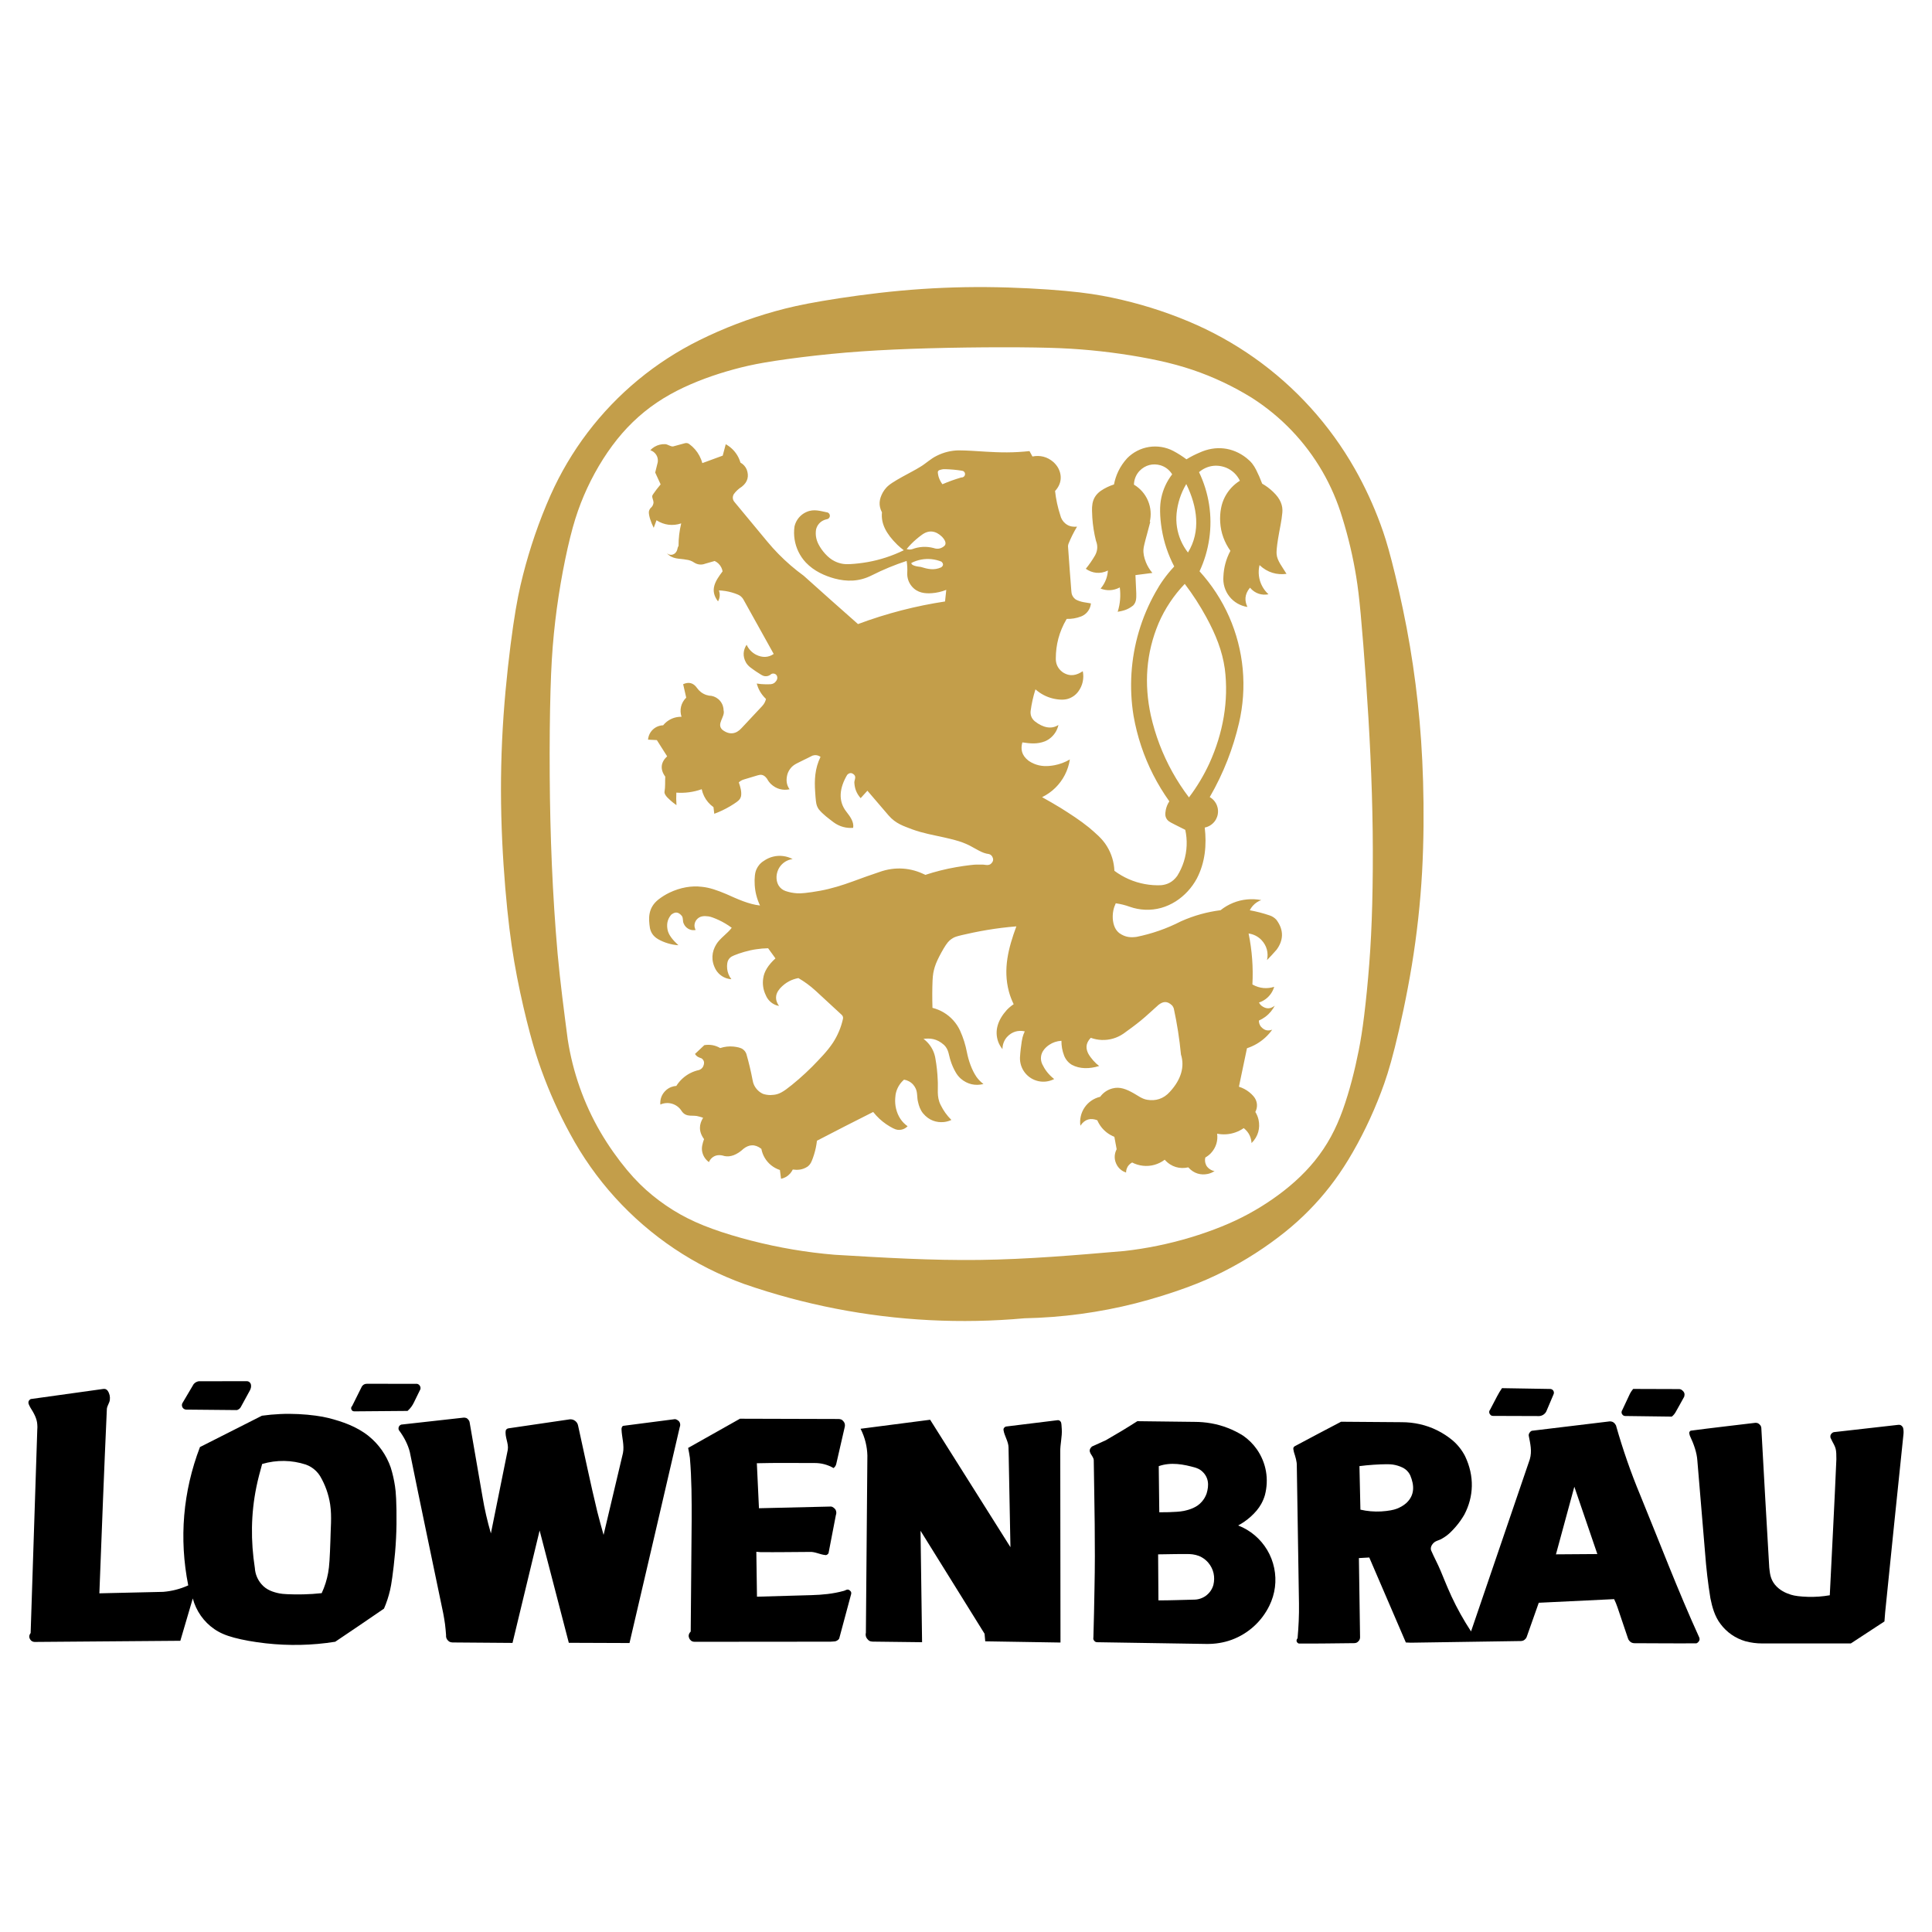 <?xml version="1.0" encoding="utf-8"?>
<!-- Generator: Adobe Illustrator 13.0.0, SVG Export Plug-In . SVG Version: 6.00 Build 14948)  -->
<!DOCTYPE svg PUBLIC "-//W3C//DTD SVG 1.0//EN" "http://www.w3.org/TR/2001/REC-SVG-20010904/DTD/svg10.dtd">
<svg version="1.0" id="Layer_1" xmlns="http://www.w3.org/2000/svg" xmlns:xlink="http://www.w3.org/1999/xlink" x="0px" y="0px"
	 width="192.756px" height="192.756px" viewBox="0 0 192.756 192.756" enable-background="new 0 0 192.756 192.756"
	 xml:space="preserve">
<g>
	<polygon fill-rule="evenodd" clip-rule="evenodd" fill="#FFFFFF" points="0,0 192.756,0 192.756,192.756 0,192.756 0,0 	"/>
	<path fill-rule="evenodd" clip-rule="evenodd" d="M39.409,148.277c-0.093-0.623-0.232-1.247-0.426-1.865
		c-0.213-0.613-0.512-1.197-0.886-1.729s-0.823-1.01-1.33-1.417c-1.178-0.945-2.636-1.444-3.984-1.788
		c-0.397-0.096-0.799-0.173-1.302-0.24c-1.028-0.14-2.344-0.217-3.534-0.158c-0.607,0.027-1.211,0.083-1.813,0.166l0,0l-6.184,3.128
		l0,0c-1.694,4.429-2.098,9.127-1.169,13.8c-0.819,0.372-1.66,0.579-2.503,0.646l0,0l-6.364,0.146l0,0
		c0.236-6.141,0.469-12.277,0.749-18.423c0.041-0.318,0.28-0.603,0.297-0.905c0.033-0.277-0.021-0.591-0.216-0.881
		c-0.114-0.158-0.266-0.202-0.415-0.185l0,0l-7.201,1.003l0,0c-0.059-0.003-0.146,0.035-0.252,0.185
		c-0.113,0.229,0.034,0.434,0.153,0.671c0.368,0.578,0.655,1.109,0.69,1.679c0.017,0.179,0.017,0.358,0,0.537l0,0l-0.662,20.281l0,0
		c-0.16,0.211-0.219,0.458,0.038,0.744c0.105,0.099,0.244,0.146,0.374,0.145l0,0l14.523-0.115l1.242-4.223l0,0
		c0.164,0.614,0.436,1.2,0.801,1.72c0.365,0.521,0.824,0.976,1.346,1.335s1.109,0.624,1.975,0.856
		c0.866,0.234,2.011,0.437,3.163,0.565c2.285,0.255,4.619,0.211,6.925-0.157c1.625-1.089,3.248-2.191,4.867-3.306
		c0.262-0.604,0.463-1.224,0.606-1.845c0.073-0.315,0.131-0.635,0.218-1.262c0.087-0.628,0.202-1.564,0.283-2.504
		c0.081-0.939,0.127-1.882,0.14-2.824c0.013-0.943-0.007-1.887-0.036-2.517C39.493,148.91,39.456,148.593,39.409,148.277
		L39.409,148.277L39.409,148.277L39.409,148.277z M32.963,153.747c-0.024,0.71-0.054,1.419-0.088,1.95s-0.075,0.884-0.138,1.232
		c-0.124,0.683-0.337,1.363-0.642,2.02c-0.602,0.065-1.206,0.106-1.811,0.12c-0.604,0.015-1.21,0.002-1.611-0.016
		c-0.401-0.019-0.598-0.042-0.792-0.078c-0.614-0.125-1.306-0.339-1.799-0.928c-0.193-0.222-0.349-0.475-0.46-0.746
		c-0.111-0.271-0.177-0.562-0.195-0.854c-0.42-2.702-0.396-5.395,0.146-8.059c0.156-0.783,0.368-1.555,0.581-2.326
		c1.473-0.433,2.956-0.394,4.348,0.055c0.365,0.129,0.726,0.341,1.043,0.658c0.146,0.146,0.276,0.311,0.386,0.486
		c0.257,0.436,0.473,0.896,0.642,1.372c0.169,0.477,0.293,0.971,0.368,1.471C33.123,151.323,32.978,152.539,32.963,153.747
		L32.963,153.747L32.963,153.747L32.963,153.747z"/>
	<path fill-rule="evenodd" clip-rule="evenodd" d="M67.317,141.591l-5.097,0.66l0,0c-0.135-0.004-0.226,0.2-0.211,0.355
		c0.028,0.784,0.3,1.593,0.142,2.375l0,0l-1.932,8.157l0,0c-0.215-0.769-0.431-1.536-0.625-2.31
		c-0.697-2.873-1.276-5.718-1.913-8.575c-0.029-0.176-0.121-0.357-0.292-0.489c-0.18-0.136-0.376-0.172-0.548-0.155l0,0
		l-6.121,0.898l0,0c-0.125,0.011-0.236,0.13-0.257,0.197c-0.122,0.653,0.308,1.3,0.198,1.947l0,0l-1.684,8.337l0,0
		c-0.353-1.215-0.636-2.438-0.839-3.668l0,0l-1.273-7.357l0,0c-0.006-0.072-0.026-0.144-0.058-0.208
		c-0.215-0.336-0.362-0.302-0.528-0.32l0,0l-6.245,0.697l0,0c-0.288,0.105-0.316,0.4-0.235,0.555
		c0.52,0.687,0.911,1.458,1.092,2.196c1.089,5.377,2.219,10.714,3.329,16.07c0.066,0.362,0.133,0.723,0.18,1.087
		c0.047,0.363,0.076,0.729,0.105,1.097c-0.017,0.144,0.016,0.296,0.095,0.422c0.217,0.294,0.376,0.292,0.554,0.309l0,0l5.981,0.046
		l2.704-11.215l2.912,11.204l6.055,0.023l0,0c1.688-7.185,3.342-14.362,5.014-21.544c0.061-0.144,0.058-0.3,0.007-0.429
		C67.776,141.772,67.494,141.578,67.317,141.591L67.317,141.591L67.317,141.591L67.317,141.591z"/>
	<path fill-rule="evenodd" clip-rule="evenodd" d="M18.438,140.61c0.048,0.018,0.099,0.026,0.151,0.027l0,0l5.036,0.047l0,0
		c0.14-0.02,0.334-0.164,0.394-0.293l0,0l0.919-1.679l0,0c0.105-0.214,0.163-0.435,0.062-0.678c-0.102-0.184-0.24-0.229-0.379-0.233
		c-1.601,0.003-3.197,0.007-4.803,0.008c-0.163,0.03-0.335,0.1-0.497,0.283l0,0l-1.111,1.881l0,0
		C18.094,140.148,18.136,140.496,18.438,140.61L18.438,140.61L18.438,140.61L18.438,140.61z"/>
	<path fill-rule="evenodd" clip-rule="evenodd" d="M162.154,141.275l4.643,0.06l0,0c0.181-0.146,0.296-0.299,0.384-0.455
		c0.284-0.511,0.593-1.048,0.853-1.532c0.043-0.204,0.104-0.429-0.278-0.696c-0.06-0.032-0.125-0.054-0.192-0.063l0,0l-4.62-0.015
		l0,0c-0.162,0.188-0.28,0.379-0.37,0.574l0,0l-0.718,1.532l0,0c-0.026,0.037-0.047,0.079-0.059,0.123
		c-0.025,0.114-0.031,0.232,0.108,0.375C161.976,141.243,162.066,141.275,162.154,141.275L162.154,141.275L162.154,141.275
		L162.154,141.275z"/>
	<path fill-rule="evenodd" clip-rule="evenodd" d="M35.24,140.794c0.034,0.012,0.069,0.017,0.105,0.017l0,0l5.317-0.043l0,0
		c0.306-0.273,0.483-0.54,0.618-0.812l0,0l0.595-1.217l0,0c0.19-0.264,0.021-0.626-0.271-0.675l0,0l-4.94-0.003l0,0
		c-0.203-0.016-0.408,0.046-0.562,0.271l0,0l-0.965,1.938l0,0C34.911,140.486,35.104,140.769,35.24,140.794L35.24,140.794
		L35.24,140.794L35.24,140.794z"/>
	<path fill-rule="evenodd" clip-rule="evenodd" d="M148.965,141.265l4.479,0.015l0,0c0.164,0.015,0.335-0.021,0.482-0.103
		c0.2-0.115,0.279-0.233,0.346-0.354l0,0l0.713-1.679l0,0c0.045-0.079,0.057-0.165,0.046-0.241
		c-0.043-0.246-0.235-0.315-0.332-0.326l0,0l-4.845-0.081l0,0c-0.179,0.263-0.342,0.527-0.482,0.8l0,0l-0.695,1.329l0,0
		c-0.125,0.153-0.114,0.292-0.064,0.414C148.757,141.278,148.854,141.249,148.965,141.265L148.965,141.265L148.965,141.265
		L148.965,141.265z"/>
	<path fill-rule="evenodd" clip-rule="evenodd" d="M84.183,158.722c-1.078,0.298-2.14,0.393-3.218,0.425l0,0l-5.441,0.155
		l-0.064-4.479l0,0c0.139,0.014,0.279,0.027,0.418,0.034c1.634,0.015,3.266-0.014,4.899-0.021c0.521-0.037,1.035,0.263,1.565,0.312
		c0.142,0.038,0.333-0.131,0.332-0.243l0,0l0.723-3.749l0,0c0.057-0.146,0.054-0.305,0.005-0.439
		c-0.051-0.195-0.323-0.4-0.495-0.409l0,0l-7.185,0.17l-0.211-4.49l0,0c1.931-0.051,3.86-0.017,5.79-0.021
		c0.634,0.001,1.267,0.157,1.864,0.503c0.188-0.152,0.234-0.283,0.271-0.423l0,0l0.847-3.692l0,0
		c0.035-0.15,0.014-0.311-0.057-0.443c-0.223-0.338-0.38-0.317-0.557-0.338l0,0l-9.841-0.028l-5.172,2.913l0,0
		c0.066,0.331,0.131,0.662,0.175,0.995c0.18,2.105,0.182,4.19,0.176,6.286l0,0l-0.094,11.04l0,0
		c-0.271,0.277-0.228,0.522-0.116,0.738c0.2,0.278,0.345,0.271,0.506,0.285l0,0l13.561-0.012l0,0c0.12-0.001,0.24-0.009,0.359-0.025
		c0.218,0.008,0.517-0.199,0.525-0.364l0,0l1.171-4.358l0,0c0.023-0.086,0.011-0.179-0.029-0.254
		C84.597,158.424,84.417,158.668,84.183,158.722L84.183,158.722L84.183,158.722L84.183,158.722z"/>
	<path fill-rule="evenodd" clip-rule="evenodd" d="M163.647,149.172c-0.94-2.258-1.73-4.539-2.387-6.841
		c-0.016-0.17-0.229-0.441-0.435-0.489c-0.073-0.023-0.149-0.034-0.226-0.03l0,0l-7.753,0.935l0,0
		c-0.146,0.024-0.363,0.293-0.323,0.494c0.155,0.8,0.339,1.547,0.107,2.349l0,0l-5.865,17.179l0,0
		c-0.748-1.144-1.396-2.307-1.944-3.484c-0.28-0.603-0.536-1.218-0.712-1.646c-0.177-0.43-0.273-0.673-0.377-0.915
		c-0.289-0.698-0.666-1.379-0.956-2.056c-0.058-0.178-0.014-0.408,0.141-0.604c0.278-0.38,0.651-0.344,1.011-0.59
		c0.313-0.185,0.52-0.341,0.785-0.594c0.325-0.311,0.696-0.734,0.97-1.124c0.149-0.209,0.288-0.424,0.416-0.646
		c0.94-1.794,1.024-3.833,0.07-5.831c-0.153-0.298-0.335-0.58-0.542-0.843s-0.439-0.505-0.693-0.723
		c-0.47-0.392-0.985-0.729-1.532-1.001c-1.115-0.559-2.341-0.819-3.543-0.819l0,0l-6.06-0.046l0,0
		c-1.549,0.799-3.089,1.633-4.633,2.45c-0.233,0.157-0.091,0.388-0.069,0.584c0.146,0.471,0.302,0.92,0.286,1.385l0,0l0.216,13.708
		l0,0c0.02,1.16-0.038,2.319-0.141,3.478c-0.139,0.141-0.165,0.396,0.115,0.523c1.852,0.019,3.709-0.025,5.563-0.038
		c0.15-0.02,0.284-0.027,0.465-0.271c0.068-0.107,0.099-0.233,0.092-0.354l0,0l-0.115-7.861l1.035-0.059l3.649,8.479l0.49,0.021l0,0
		c3.664-0.055,7.329-0.109,10.994-0.165c0.16-0.015,0.305-0.029,0.494-0.263c0.037-0.052,0.066-0.11,0.087-0.171l0,0l1.196-3.385
		l7.517-0.362l0,0c0.128,0.263,0.24,0.525,0.329,0.793l0,0l1.049,3.104l0,0c0.029,0.161,0.226,0.399,0.41,0.455
		c0.065,0.025,0.136,0.041,0.206,0.045c2.066,0.004,4.127,0.029,6.199,0.012c0.15-0.015,0.354-0.256,0.332-0.426
		c0-0.049-0.008-0.097-0.024-0.143C167.384,158.648,165.593,153.913,163.647,149.172L163.647,149.172L163.647,149.172
		L163.647,149.172z M140.297,149.97c-0.138,0.121-0.289,0.228-0.447,0.32c-0.354,0.199-0.627,0.312-1.11,0.398
		c-0.261,0.047-0.604,0.091-0.949,0.109c-0.69,0.037-1.387-0.023-2.062-0.178l0,0l-0.097-4.344l0,0
		c0.905-0.12,1.997-0.184,2.67-0.188c0.321-0.003,0.493,0.009,0.663,0.034c0.326,0.047,0.68,0.157,0.956,0.294
		c0.222,0.112,0.39,0.223,0.592,0.475c0.075,0.098,0.141,0.204,0.192,0.316C141.101,148.165,141.178,149.162,140.297,149.97
		L140.297,149.97L140.297,149.97L140.297,149.97z M155.238,155.077l1.834-6.745l2.296,6.716L155.238,155.077L155.238,155.077
		L155.238,155.077z"/>
	<path fill-rule="evenodd" clip-rule="evenodd" d="M189.911,142.687c-0.015-0.114-0.023-0.235-0.091-0.335
		c-0.168-0.215-0.289-0.2-0.421-0.197l0,0l-6.437,0.73l0,0c-0.058,0.015-0.112,0.041-0.16,0.076c-0.216,0.19-0.195,0.33-0.174,0.477
		c0.09,0.217,0.241,0.477,0.362,0.715c0.14,0.289,0.197,0.477,0.215,0.863c0.007,0.152,0.011,0.366,0.01,0.579
		c-0.191,4.521-0.438,9.043-0.657,13.565c-0.358,0.062-0.72,0.106-1.082,0.133c-0.709,0.055-1.515,0.025-2.101-0.048
		c-0.285-0.036-0.492-0.079-0.693-0.141c-0.55-0.176-1.11-0.428-1.589-0.991c-0.487-0.601-0.509-1.183-0.575-1.723
		c-0.282-4.616-0.524-9.228-0.786-13.842c0.004-0.122-0.031-0.249-0.106-0.354c-0.188-0.23-0.33-0.235-0.485-0.241
		c-2.153,0.262-4.312,0.502-6.46,0.786c-0.234,0.138-0.118,0.345-0.081,0.506c0.38,0.802,0.697,1.667,0.746,2.482l0,0l0.77,9.199
		l0,0c0.112,1.513,0.285,3.022,0.531,4.528c0.175,0.876,0.432,1.81,1.001,2.558c0.306,0.415,0.68,0.779,1.103,1.073
		s0.895,0.518,1.39,0.662c0.555,0.148,1.11,0.219,1.661,0.219l0,0h8.857l3.352-2.195l0,0c0.023-0.303,0.047-0.606,0.072-0.909
		c0.59-5.935,1.221-11.869,1.83-17.805C189.925,142.935,189.924,142.81,189.911,142.687L189.911,142.687L189.911,142.687
		L189.911,142.687z"/>
	<path fill-rule="evenodd" clip-rule="evenodd" d="M105.934,142.596c-0.016-0.325-0.036-0.651-0.094-0.735
		c-0.138-0.189-0.233-0.169-0.338-0.167l0,0l-5.098,0.627l0,0c-0.041,0.005-0.081,0.017-0.118,0.037
		c-0.182,0.127-0.163,0.215-0.166,0.312c0.075,0.568,0.501,1.158,0.501,1.744c0.063,3.318,0.129,6.633,0.192,9.949l0,0
		l-8.012-12.715l-6.942,0.9l0,0c0.455,0.896,0.655,1.791,0.68,2.667l0,0l-0.149,17.681l0,0c-0.044,0.169-0.022,0.352,0.056,0.501
		c0.252,0.39,0.428,0.361,0.627,0.387l0,0l4.923,0.059l-0.154-11.119l6.388,10.275l0.068,0.755l7.507,0.121l-0.022-19.048l0,0
		C105.766,144.129,105.983,143.296,105.934,142.596L105.934,142.596L105.934,142.596L105.934,142.596z"/>
	<path fill-rule="evenodd" clip-rule="evenodd" d="M125.185,153.177c-0.491-0.415-1.053-0.748-1.653-0.981
		c0.426-0.229,0.844-0.515,1.241-0.869c0.459-0.414,0.812-0.826,1.066-1.292c0.149-0.27,0.27-0.555,0.357-0.851
		c0.421-1.587,0.141-3.234-0.798-4.584c-0.371-0.529-0.837-0.992-1.368-1.361c-0.48-0.302-0.989-0.558-1.518-0.764
		c-1.098-0.432-2.231-0.611-3.326-0.614l0,0l-5.712-0.069l0,0c-1.038,0.664-2.084,1.295-3.136,1.896l0,0l-1.395,0.633l0,0
		c-0.578,0.533,0.153,0.871,0.181,1.357c0.059,4.261,0.169,8.515,0.074,12.772c-0.023,1.637-0.066,3.274-0.109,4.912
		c-0.022,0.093-0.009,0.191,0.034,0.273c0.138,0.209,0.234,0.195,0.344,0.21l0,0l10.883,0.172l0,0
		c0.864,0.014,1.733-0.119,2.544-0.418c0.812-0.3,1.565-0.757,2.205-1.338c0.641-0.581,1.168-1.286,1.547-2.062
		c0.284-0.578,0.474-1.203,0.555-1.842c0.164-1.267-0.106-2.598-0.773-3.714C126.099,154.091,125.677,153.593,125.185,153.177
		L125.185,153.177L125.185,153.177L125.185,153.177z M119.319,146.444c0.173,0.056,0.338,0.137,0.485,0.243
		c0.834,0.646,0.829,1.511,0.577,2.331c-0.104,0.297-0.268,0.573-0.477,0.81c-0.479,0.558-1.183,0.789-1.799,0.918
		c-0.399,0.08-0.926,0.104-1.496,0.124c-0.316,0.01-0.632,0.014-0.947,0.011l0,0l-0.054-4.603l0,0
		C116.811,145.854,118.087,146.082,119.319,146.444L119.319,146.444L119.319,146.444L119.319,146.444z M121.062,158.122
		c-0.059,0.213-0.153,0.416-0.277,0.598c-0.286,0.413-0.663,0.655-1.041,0.778c-0.209,0.068-0.431,0.102-0.65,0.099
		c-1.173,0.024-2.345,0.076-3.517,0.074l0,0l-0.031-4.592l0,0c1.05-0.01,2.099-0.048,3.15-0.028c0.365,0.019,0.835,0.1,1.218,0.33
		c0.243,0.141,0.463,0.323,0.644,0.538C121.092,156.562,121.246,157.344,121.062,158.122L121.062,158.122L121.062,158.122
		L121.062,158.122z"/>
	<path fill-rule="evenodd" clip-rule="evenodd" fill="#C39E4A" d="M141.981,77.972c-0.082-2.817-0.258-5.338-0.53-7.848
		c-0.271-2.51-0.64-5.009-1.11-7.489c-0.471-2.48-1.044-4.94-1.489-6.659c-0.445-1.718-0.762-2.695-1.116-3.657
		c-0.354-0.963-0.747-1.911-1.178-2.842c-0.431-0.931-0.9-1.843-1.407-2.735c-1.238-2.175-2.714-4.214-4.394-6.068
		c-1.68-1.855-3.563-3.524-5.607-4.969c-2.043-1.444-4.245-2.664-6.553-3.63c-2.495-1.049-5.05-1.829-7.614-2.37
		c-1.303-0.275-2.617-0.493-4.711-0.684c-2.095-0.191-4.967-0.355-7.84-0.378c-2.874-0.022-5.749,0.097-8.61,0.362
		c-2.861,0.264-5.709,0.672-7.791,1.027c-2.082,0.355-3.397,0.658-4.696,1.02c-1.299,0.362-2.582,0.783-3.842,1.264
		c-1.259,0.481-2.496,1.022-3.705,1.621c-2.181,1.079-4.238,2.408-6.114,3.957s-3.573,3.315-5.044,5.253
		c-1.472,1.938-2.717,4.046-3.707,6.269c-1.156,2.606-2.059,5.267-2.74,7.939c-0.347,1.358-0.641,2.73-0.983,5.071
		c-0.341,2.341-0.73,5.651-0.962,8.972s-0.305,6.654-0.223,9.982c0.082,3.329,0.32,6.653,0.594,9.337
		c0.274,2.685,0.583,4.73,0.976,6.76s0.869,4.041,1.284,5.596s0.768,2.652,1.161,3.734c0.393,1.083,0.825,2.15,1.297,3.2
		c0.473,1.051,0.986,2.082,1.538,3.092c1.236,2.3,2.751,4.449,4.505,6.383s3.745,3.652,5.914,5.104
		c2.169,1.452,4.517,2.637,6.973,3.522c2.978,1.033,6.029,1.854,9.123,2.457c6.176,1.204,12.535,1.531,18.825,0.96
		c1.872-0.038,3.743-0.182,5.599-0.431c1.855-0.25,3.698-0.605,5.513-1.067c1.813-0.463,3.601-1.032,5.057-1.566
		c1.457-0.535,2.583-1.035,3.682-1.591c1.098-0.556,2.168-1.167,3.202-1.833c1.035-0.666,2.034-1.387,2.926-2.101
		c0.892-0.715,1.675-1.424,2.414-2.176c0.74-0.751,1.437-1.546,2.084-2.378s1.247-1.701,1.848-2.689s1.203-2.094,1.752-3.226
		c0.55-1.131,1.048-2.288,1.495-3.464c0.448-1.176,0.847-2.371,1.381-4.49c0.533-2.119,1.2-5.161,1.704-8.23
		c0.504-3.07,0.843-6.167,1.019-9.273C142.052,83.903,142.063,80.789,141.981,77.972L141.981,77.972L141.981,77.972L141.981,77.972z
		 M136.907,90.219c-0.058,2.206-0.152,4.072-0.295,5.934c-0.142,1.862-0.331,3.722-0.508,5.162s-0.342,2.464-0.542,3.479
		c-0.398,2.001-0.916,4.055-1.597,5.958c-0.339,0.937-0.721,1.818-1.18,2.657c-0.458,0.84-0.993,1.639-1.594,2.384
		c-0.601,0.744-1.269,1.436-1.979,2.074s-1.464,1.224-2.247,1.768c-0.782,0.543-1.595,1.043-2.433,1.496s-1.701,0.858-2.663,1.247
		c-0.962,0.388-2.023,0.761-3.099,1.084c-2.185,0.657-4.394,1.104-6.592,1.351c-4.813,0.414-9.626,0.828-14.443,0.891
		c-4.817,0.062-9.639-0.227-14.461-0.516c-2.783-0.23-5.565-0.701-8.311-1.406c-1.363-0.349-2.712-0.753-3.898-1.185
		c-1.187-0.431-2.21-0.889-3.185-1.435s-1.901-1.18-2.768-1.887c-0.867-0.708-1.674-1.488-2.557-2.546
		c-0.883-1.058-1.842-2.392-2.665-3.806s-1.51-2.908-2.054-4.452c-0.543-1.545-0.943-3.14-1.194-4.757
		c-0.372-2.844-0.745-5.687-1.008-8.54c-0.517-5.919-0.751-11.85-0.789-17.763c-0.021-3.062,0.01-6.125,0.079-8.492
		c0.068-2.367,0.173-4.038,0.337-5.703c0.165-1.665,0.389-3.324,0.671-4.974c0.282-1.649,0.621-3.29,0.956-4.633
		c0.334-1.344,0.664-2.392,1.061-3.414c0.397-1.021,0.861-2.018,1.387-2.98s1.114-1.892,1.747-2.747s1.311-1.637,2.051-2.354
		c0.741-0.718,1.543-1.371,2.398-1.947c0.854-0.577,1.76-1.077,2.681-1.511c1.884-0.88,3.792-1.505,5.704-1.989
		c0.976-0.244,1.963-0.443,3.46-0.671c1.498-0.228,3.505-0.483,5.519-0.681s4.033-0.336,6.282-0.439
		c2.249-0.103,4.728-0.169,7.208-0.202c2.479-0.033,4.959-0.034,6.868-0.004s3.244,0.088,4.577,0.192
		c2.626,0.204,5.396,0.6,7.818,1.127c1.192,0.261,2.261,0.552,3.308,0.904c1.047,0.352,2.073,0.767,3.072,1.239
		s1.972,1.002,2.909,1.586c1.431,0.918,2.752,2.005,3.927,3.233c1.175,1.228,2.203,2.596,3.056,4.066
		c0.852,1.47,1.528,3.042,2.012,4.671c0.604,1.947,1.062,3.911,1.379,5.873c0.16,0.993,0.285,1.992,0.445,3.718
		c0.16,1.726,0.355,4.18,0.527,6.635c0.35,4.952,0.605,9.956,0.668,15.004C136.984,85.466,136.965,88.013,136.907,90.219
		L136.907,90.219L136.907,90.219L136.907,90.219z"/>
	<path fill-rule="evenodd" clip-rule="evenodd" fill="#C39E4A" d="M127.381,54.75c0.023-0.253,0.07-0.618,0.128-0.98
		c0.159-0.984,0.365-1.818,0.431-2.639c0.062-0.676-0.177-1.351-0.904-2.042c-0.352-0.345-0.726-0.618-1.108-0.833
		c-0.093-0.245-0.191-0.488-0.297-0.729c-0.105-0.241-0.217-0.478-0.314-0.667c-0.244-0.462-0.457-0.769-0.96-1.167
		c-1.378-1.089-3.076-1.267-4.664-0.542c-0.443,0.185-0.886,0.409-1.319,0.675c-0.43-0.321-0.871-0.598-1.32-0.838
		c-0.737-0.384-1.598-0.524-2.419-0.393c-0.41,0.065-0.81,0.196-1.179,0.387c-0.369,0.19-0.707,0.44-0.999,0.736
		c-0.752,0.828-1.139,1.717-1.315,2.618c-0.438,0.138-0.878,0.339-1.317,0.636c-1.055,0.756-0.873,1.761-0.844,2.68
		c0.052,0.768,0.172,1.541,0.364,2.305c0.18,0.443,0.191,0.943-0.087,1.448c-0.266,0.458-0.57,0.906-0.926,1.342
		c0.638,0.45,1.421,0.557,2.206,0.176c-0.046,0.586-0.219,1.184-0.729,1.802c0.59,0.226,1.249,0.233,1.913-0.116
		c0.104,0.796,0.046,1.615-0.21,2.431c0.508-0.098,0.981-0.178,1.544-0.631c0.352-0.367,0.31-0.805,0.31-1.223l0,0l-0.082-1.807
		l1.688-0.217l0,0c-0.282-0.334-0.492-0.692-0.64-1.056c-0.199-0.5-0.284-0.931-0.244-1.334c0.011-0.125,0.032-0.248,0.094-0.502
		c0.127-0.544,0.399-1.452,0.582-2.203c-0.015-0.012-0.039-0.021-0.055,0.017c0.162-0.667,0.126-1.42-0.173-2.125
		c-0.14-0.333-0.334-0.644-0.572-0.916c-0.237-0.272-0.52-0.506-0.83-0.69c0.005-0.252,0.057-0.504,0.151-0.738
		c0.095-0.233,0.233-0.45,0.406-0.633c0.587-0.603,1.342-0.771,2.083-0.563c0.242,0.072,0.471,0.189,0.671,0.343
		c0.199,0.154,0.37,0.345,0.502,0.561c-0.554,0.716-0.905,1.516-1.077,2.314c-0.091,0.419-0.134,0.849-0.127,1.387
		c0.014,1.07,0.222,2.469,0.647,3.708c0.208,0.614,0.463,1.211,0.764,1.785c-0.796,0.848-1.397,1.712-1.879,2.589
		c-0.693,1.234-1.248,2.546-1.649,3.904c-0.8,2.694-0.99,5.59-0.531,8.406c0.178,1.021,0.432,2.029,0.76,3.013
		c0.327,0.983,0.729,1.942,1.199,2.866c0.471,0.923,1.01,1.812,1.612,2.655c-0.178,0.266-0.292,0.554-0.352,0.843
		c-0.058,0.357-0.114,0.665,0.145,0.996c0.198,0.232,0.487,0.332,0.734,0.47l0,0l1.064,0.536l0,0
		c0.22,1.008,0.189,2.104-0.139,3.151c-0.158,0.507-0.383,0.994-0.665,1.444c-0.473,0.654-1.042,0.875-1.62,0.929
		c-1.052,0.042-2.16-0.142-3.222-0.608c-0.505-0.222-0.984-0.501-1.426-0.831c-0.017-0.434-0.09-0.865-0.217-1.28
		s-0.308-0.813-0.537-1.182c-0.466-0.768-1.152-1.31-1.771-1.848c-0.935-0.757-1.868-1.35-2.82-1.952
		c-0.612-0.378-1.241-0.732-1.87-1.085c0.485-0.236,0.933-0.551,1.319-0.929c0.386-0.378,0.711-0.818,0.957-1.299
		c0.246-0.48,0.414-1.001,0.496-1.535c-0.487,0.286-1.006,0.476-1.526,0.576c-0.722,0.135-1.392,0.133-2.056-0.149
		c-0.196-0.083-0.384-0.186-0.539-0.297c-0.707-0.549-0.803-1.164-0.619-1.832c0.741,0.109,1.475,0.203,2.267-0.112
		c0.224-0.096,0.431-0.229,0.611-0.39c0.397-0.354,0.626-0.798,0.72-1.237c-0.702,0.468-1.556,0.262-2.347-0.357
		c-0.357-0.295-0.465-0.667-0.426-1.036c0.097-0.726,0.255-1.446,0.482-2.159c0.514,0.457,1.099,0.75,1.686,0.9
		c0.312,0.08,0.632,0.122,0.897,0.127c0.475,0.009,0.837-0.093,1.232-0.361c0.171-0.121,0.322-0.268,0.456-0.447
		c0.439-0.593,0.594-1.325,0.451-2.028c-0.614,0.404-1.251,0.586-2.001,0.105c-0.542-0.401-0.707-0.909-0.69-1.416
		c0.007-1.275,0.302-2.589,1.085-3.909c0.473,0.015,0.956-0.059,1.438-0.245c0.178-0.069,0.343-0.171,0.483-0.3
		c0.304-0.278,0.463-0.647,0.495-1.002c-0.507-0.102-0.967-0.1-1.513-0.389c-0.322-0.239-0.427-0.533-0.438-0.829
		c-0.111-1.497-0.237-2.993-0.334-4.49c0.005-0.081,0.021-0.162,0.05-0.243c0.233-0.576,0.514-1.143,0.848-1.7
		c-0.37,0.008-0.752,0.018-1.167-0.324c-0.27-0.225-0.425-0.512-0.493-0.796c-0.266-0.809-0.44-1.625-0.529-2.444
		c0.636-0.681,0.73-1.52,0.304-2.309c-0.113-0.198-0.272-0.397-0.457-0.567c-0.619-0.55-1.366-0.716-2.104-0.564l0,0l-0.294-0.54
		l0,0c-0.748,0.08-1.5,0.125-2.252,0.128c-0.752,0.003-1.504-0.034-2.095-0.069c-1.146-0.073-1.841-0.124-2.736-0.132
		c-0.705,0.015-1.443,0.177-2.148,0.53c-0.636,0.301-1.12,0.795-1.656,1.107c-0.525,0.33-1.16,0.644-1.82,1.012
		c-0.35,0.195-0.696,0.398-0.954,0.566c-0.562,0.366-0.751,0.622-0.964,0.968c-0.382,0.684-0.457,1.314-0.094,2.004
		c-0.11,1.091,0.375,2.097,1.537,3.235c0.203,0.193,0.417,0.375,0.641,0.543c-1.165,0.569-2.378,0.961-3.595,1.178
		c-0.623,0.111-1.253,0.177-1.692,0.201s-0.685,0.005-0.925-0.046c-0.241-0.05-0.474-0.132-0.693-0.242
		c-0.661-0.314-1.298-1.074-1.614-1.705c-0.241-0.478-0.312-0.96-0.234-1.457c0.039-0.167,0.11-0.327,0.208-0.468
		c0.26-0.366,0.603-0.507,0.972-0.584c0.276-0.15,0.256-0.517-0.019-0.643c-0.693-0.131-1.362-0.385-2.099-0.059
		c-0.202,0.085-0.39,0.204-0.555,0.348c-0.362,0.318-0.572,0.718-0.66,1.113c-0.06,0.427-0.056,0.863,0.011,1.29
		c0.067,0.426,0.198,0.842,0.387,1.23c0.188,0.388,0.435,0.748,0.729,1.063c0.82,0.866,1.881,1.327,2.857,1.6
		c1.231,0.325,2.446,0.331,3.722-0.311c1.144-0.578,2.305-1.054,3.482-1.44c0.063,0.385,0.084,0.773,0.064,1.161
		c-0.016,0.25,0.017,0.502,0.095,0.739c0.079,0.237,0.205,0.458,0.368,0.648c0.563,0.654,1.317,0.722,2.023,0.666
		c0.467-0.037,0.942-0.143,1.405-0.329l0,0l-0.122,1.159l0,0c-2.89,0.438-5.791,1.174-8.684,2.255
		c-1.808-1.594-3.612-3.199-5.413-4.818c-0.45-0.327-0.886-0.673-1.308-1.037s-0.828-0.745-1.217-1.143
		c-0.39-0.397-0.762-0.811-1.118-1.24l0,0L73.3,50.109l0,0c-0.206-0.233-0.245-0.497-0.104-0.784c0.181-0.27,0.51-0.585,0.811-0.762
		c0.619-0.485,0.725-1.074,0.497-1.708c-0.062-0.148-0.148-0.285-0.254-0.404c-0.107-0.12-0.234-0.22-0.375-0.298
		c-0.075-0.257-0.183-0.504-0.321-0.733c-0.138-0.229-0.307-0.439-0.5-0.625c-0.193-0.185-0.411-0.345-0.646-0.474l0,0l-0.302,1.137
		l-2.036,0.747l0,0c-0.067-0.253-0.164-0.498-0.286-0.729s-0.271-0.448-0.443-0.646c-0.172-0.197-0.366-0.375-0.577-0.529
		c-0.127-0.093-0.275-0.12-0.423-0.083c-0.395,0.107-0.798,0.215-1.185,0.322c-0.292,0.022-0.539-0.229-0.812-0.226
		c-0.336-0.013-0.7,0.061-1.041,0.263c-0.156,0.092-0.299,0.208-0.422,0.341c0.121,0.039,0.236,0.1,0.336,0.178
		c0.352,0.287,0.455,0.656,0.407,1.019l0,0l-0.255,1.03l0.542,1.181l0,0c-0.138,0.162-0.271,0.328-0.4,0.497
		s-0.253,0.342-0.324,0.447c-0.134,0.197-0.106,0.202-0.118,0.296c0.042,0.261,0.189,0.466,0.107,0.714
		c-0.037,0.136-0.103,0.278-0.269,0.411c-0.101,0.116-0.157,0.255-0.171,0.391c-0.014,0.358,0.204,1.024,0.484,1.578l0,0l0.28-0.754
		l0,0c0.742,0.481,1.608,0.599,2.465,0.311c-0.181,0.745-0.268,1.498-0.266,2.251c-0.164,0.232-0.052,0.463-0.375,0.753
		c-0.231,0.161-0.497,0.206-0.794-0.031c0.577,0.647,1.276,0.511,1.93,0.648c0.271,0.028,0.547,0.112,0.826,0.307
		c0.321,0.195,0.696,0.239,1.067,0.097l0,0l0.95-0.272l0,0c0.136,0.063,0.262,0.149,0.371,0.252
		c0.237,0.225,0.371,0.505,0.418,0.781c-0.733,0.975-1.318,1.87-0.456,2.995c0.189-0.332,0.229-0.713,0.088-1.092
		c0.426,0.015,0.857,0.079,1.282,0.201c0.208,0.06,0.413,0.132,0.553,0.19c0.242,0.101,0.331,0.168,0.475,0.323
		c0.057,0.064,0.106,0.135,0.147,0.21l0,0l3.012,5.415l0,0c-0.531,0.371-1.149,0.386-1.765,0.074
		c-0.206-0.106-0.394-0.248-0.553-0.417c-0.16-0.168-0.29-0.364-0.385-0.576c-0.34,0.51-0.422,1.136-0.064,1.774
		c0.232,0.406,0.638,0.626,0.984,0.88c0.195,0.133,0.394,0.261,0.531,0.34c0.264,0.153,0.366,0.152,0.543,0.144
		c0.145-0.016,0.301-0.069,0.446-0.199c0.162-0.12,0.494-0.082,0.598,0.199c0.059,0.192,0.023,0.407-0.248,0.651
		c-0.266,0.208-0.579,0.143-0.874,0.158c-0.303-0.002-0.607-0.028-0.91-0.077c0.147,0.509,0.38,1.012,0.925,1.54
		c-0.055,0.232-0.153,0.464-0.374,0.703l0,0l-2.071,2.212l0,0c-0.528,0.585-1.186,0.704-1.89,0.174
		c-0.661-0.585,0.286-1.303,0.107-1.951c-0.005-0.301-0.093-0.63-0.343-0.936c-0.239-0.287-0.55-0.449-0.855-0.509
		c-0.341-0.011-0.711-0.112-1.054-0.371c-0.151-0.115-0.284-0.253-0.393-0.408c-0.375-0.545-0.858-0.633-1.391-0.386l0,0
		l0.306,1.339l0,0c-0.537,0.538-0.684,1.232-0.469,1.914c-0.425-0.011-0.888,0.093-1.32,0.379c-0.194,0.129-0.367,0.288-0.513,0.468
		c-0.189,0.005-0.378,0.045-0.554,0.118s-0.337,0.178-0.475,0.309c-0.296,0.282-0.451,0.651-0.477,1.006l0,0l0.878,0.043
		l1.027,1.619l0,0c-0.619,0.569-0.742,1.274-0.188,2.026c-0.031,0.501,0.018,1.012-0.074,1.504c-0.05,0.367,0.512,0.791,0.835,1.074
		c0.116,0.093,0.235,0.183,0.358,0.268c-0.03-0.416-0.035-0.833-0.013-1.249c0.831,0.06,1.683-0.041,2.531-0.342
		c0.05,0.238,0.129,0.47,0.236,0.689c0.107,0.218,0.241,0.423,0.399,0.608c0.158,0.185,0.339,0.35,0.538,0.49l0,0l0.08,0.664l0,0
		c0.535-0.196,1.067-0.446,1.589-0.756c0.252-0.15,0.499-0.311,0.659-0.429c0.332-0.245,0.356-0.367,0.422-0.566
		c0.077-0.455-0.065-0.917-0.222-1.382c0.156-0.148,0.321-0.233,0.488-0.284l0,0l1.384-0.416l0,0
		c0.275-0.074,0.582-0.153,0.942,0.335c0.103,0.198,0.237,0.379,0.397,0.534c0.54,0.506,1.202,0.658,1.853,0.519
		c-0.336-0.461-0.357-0.991-0.212-1.507c0.065-0.208,0.169-0.405,0.305-0.575c0.31-0.412,0.796-0.564,1.211-0.789
		c0.326-0.162,0.675-0.321,0.974-0.483c0.248-0.081,0.523-0.078,0.811,0.119c-0.573,1.176-0.618,2.325-0.534,3.522
		c0.02,0.327,0.046,0.652,0.073,0.879c0.049,0.406,0.115,0.564,0.275,0.819c0.446,0.545,0.985,0.918,1.494,1.313
		c0.604,0.44,1.276,0.604,1.946,0.551c0.095-0.537-0.232-1.053-0.667-1.6c-0.875-1.098-0.679-2.417,0.072-3.686
		c0.194-0.202,0.435-0.271,0.709,0.001c0.227,0.25-0.037,0.562,0.011,0.836c0.037,0.483,0.174,0.973,0.624,1.487l0,0l0.674-0.744
		l2.105,2.457l0,0c0.738,0.86,1.548,1.076,2.359,1.396c1.09,0.397,2.086,0.562,3.188,0.808c0.381,0.085,0.761,0.178,1.071,0.262
		c0.59,0.159,0.999,0.313,1.478,0.55c0.687,0.357,1.259,0.772,1.901,0.843c0.113,0.029,0.23,0.074,0.345,0.238
		c0.116,0.215,0.192,0.465-0.149,0.761c-0.276,0.197-0.605,0.038-0.907,0.056c-0.167-0.006-0.333-0.006-0.5,0
		c-0.167,0.005-0.333,0.016-0.677,0.057c-0.718,0.083-1.933,0.274-2.923,0.531c-0.509,0.128-1.015,0.275-1.514,0.438
		c-1.414-0.719-3.01-0.854-4.595-0.28c-0.435,0.145-0.869,0.294-1.301,0.448c-0.432,0.155-0.862,0.314-1.348,0.49
		c-1,0.367-2.154,0.73-3.255,0.928c-0.564,0.106-1.134,0.184-1.518,0.224c-0.383,0.04-0.581,0.04-0.777,0.028
		c-0.384-0.023-0.773-0.096-1.155-0.228c-0.139-0.048-0.27-0.119-0.385-0.21c-0.115-0.091-0.215-0.202-0.293-0.327
		c-0.251-0.411-0.311-1.019-0.042-1.608c0.087-0.186,0.207-0.357,0.35-0.503c0.31-0.317,0.701-0.49,1.083-0.538
		c-0.585-0.312-1.296-0.41-1.959-0.24c-0.327,0.082-0.638,0.225-0.913,0.418c-0.372,0.231-0.598,0.533-0.736,0.839
		c-0.077,0.172-0.128,0.356-0.159,0.624c-0.062,0.541-0.032,1.33,0.152,2.005c0.088,0.338,0.209,0.669,0.359,0.985
		c-1.109-0.112-2.271-0.651-3.353-1.135c-0.903-0.382-1.676-0.654-2.446-0.729c-1.038-0.129-2.161,0.068-3.243,0.587
		c-0.387,0.188-0.755,0.417-1.095,0.681c-1.048,0.838-0.996,1.872-0.844,2.857c0.085,0.362,0.256,0.773,0.818,1.102
		c0.584,0.338,1.336,0.563,2.022,0.603c-0.566-0.522-0.987-1.027-1.085-1.559c-0.082-0.459-0.069-0.964,0.36-1.483
		c0.304-0.236,0.644-0.385,1.06,0.107c0.171,0.229,0.064,0.515,0.196,0.779c0.047,0.112,0.113,0.216,0.195,0.305
		c0.285,0.302,0.641,0.392,0.993,0.328c-0.148-0.289-0.179-0.628,0.061-0.984c0.345-0.45,0.801-0.421,1.233-0.371
		c0.238,0.035,0.615,0.183,1.018,0.367c0.435,0.203,0.867,0.456,1.289,0.768c-0.398,0.548-1.192,1.06-1.543,1.655
		c-0.45,0.73-0.546,1.61-0.06,2.5c0.105,0.186,0.242,0.354,0.402,0.496c0.339,0.3,0.759,0.456,1.165,0.48
		c-0.245-0.317-0.384-0.687-0.421-1.048c-0.02-0.189-0.011-0.381,0.01-0.526c0.038-0.248,0.108-0.397,0.29-0.578
		c0.075-0.07,0.162-0.128,0.395-0.226c0.51-0.216,1.432-0.503,2.185-0.607c0.399-0.061,0.802-0.096,1.206-0.104l0,0l0.733,1.012l0,0
		c-0.721,0.656-1.138,1.317-1.224,2.006c-0.081,0.538-0.008,1.133,0.271,1.69c0.075,0.179,0.18,0.347,0.31,0.492
		c0.283,0.317,0.646,0.495,1,0.56c-0.357-0.503-0.474-1.087,0.095-1.75c0.567-0.626,1.196-0.911,1.835-1.033
		c0.583,0.338,1.161,0.75,1.74,1.283l0,0l2.584,2.386l0,0c0.12,0.112,0.154,0.255,0.125,0.396c-0.094,0.425-0.226,0.842-0.395,1.243
		c-0.169,0.402-0.374,0.788-0.612,1.152c-0.568,0.855-1.321,1.607-2.055,2.366c-0.432,0.433-0.879,0.849-1.34,1.25
		s-0.936,0.787-1.285,1.038c-0.685,0.491-1.031,0.534-1.548,0.557c-0.25,0-0.5-0.04-0.737-0.117
		c-0.185-0.084-0.356-0.198-0.503-0.339c-0.319-0.303-0.494-0.688-0.547-1.063c-0.164-0.864-0.369-1.724-0.614-2.579
		c-0.06-0.161-0.148-0.325-0.364-0.481c-0.193-0.143-0.551-0.219-0.929-0.26c-0.43-0.041-0.881,0.006-1.317,0.149
		c-0.497-0.289-1.044-0.381-1.587-0.29l0,0l-0.932,0.879l0,0c0.2,0.307,0.408,0.343,0.666,0.443
		c0.308,0.235,0.281,0.529,0.133,0.839c-0.103,0.175-0.25,0.272-0.396,0.32c-0.308,0.066-0.608,0.174-0.888,0.318
		c-0.28,0.145-0.541,0.327-0.773,0.542c-0.232,0.213-0.436,0.458-0.603,0.726c-0.323,0.022-0.672,0.13-0.996,0.401
		c-0.482,0.423-0.638,0.942-0.599,1.458c0.359-0.163,0.79-0.2,1.19-0.075c0.194,0.06,0.377,0.155,0.538,0.28
		s0.297,0.279,0.403,0.453c0.477,0.684,1.134,0.331,1.725,0.536c0.14,0.033,0.277,0.075,0.411,0.127
		c-0.392,0.635-0.478,1.345,0.094,2.127c-0.152,0.435-0.291,0.887-0.164,1.34c0.048,0.191,0.13,0.373,0.241,0.535
		c0.111,0.162,0.251,0.305,0.411,0.42c0.048-0.122,0.118-0.236,0.206-0.333c0.384-0.417,0.888-0.424,1.336-0.273
		c0.6,0.127,1.252-0.117,1.914-0.731c0.512-0.397,1.104-0.509,1.775,0.012c0.059,0.322,0.176,0.634,0.345,0.914
		c0.168,0.281,0.387,0.532,0.644,0.735c0.256,0.204,0.55,0.361,0.861,0.463l0,0l0.114,0.878l0,0c0.168-0.036,0.331-0.097,0.48-0.182
		c0.349-0.201,0.558-0.47,0.689-0.743c0.459,0.06,0.948,0.053,1.472-0.288c0.09-0.067,0.171-0.147,0.239-0.237
		c0.068-0.089,0.124-0.188,0.191-0.35c0.144-0.341,0.307-0.854,0.398-1.298c0.049-0.231,0.086-0.466,0.113-0.701
		c1.867-0.973,3.737-1.929,5.61-2.868c0.4,0.507,0.837,0.898,1.288,1.21c0.243,0.167,0.5,0.316,0.688,0.41
		c0.359,0.182,0.542,0.186,0.807,0.151c0.215-0.038,0.441-0.13,0.653-0.349c-0.283-0.195-0.529-0.445-0.724-0.74
		c-0.396-0.604-0.568-1.361-0.511-2.07c0.015-0.429,0.136-0.885,0.418-1.314c0.128-0.193,0.284-0.37,0.46-0.522
		c0.166,0.026,0.328,0.079,0.477,0.158c0.353,0.188,0.557,0.452,0.681,0.719c0.21,0.429,0.114,0.918,0.247,1.381
		c0.07,0.329,0.212,0.767,0.5,1.112c0.593,0.707,1.335,0.926,2.071,0.859c0.258-0.028,0.512-0.099,0.748-0.209
		c-0.467-0.466-0.799-0.944-1.061-1.477c-0.444-0.843-0.238-1.67-0.302-2.51c-0.028-0.714-0.104-1.431-0.232-2.144
		c-0.041-0.258-0.115-0.51-0.22-0.749c-0.105-0.238-0.242-0.463-0.405-0.667c-0.163-0.203-0.353-0.386-0.562-0.541
		c0.641-0.076,1.314-0.057,2.058,0.613c0.468,0.458,0.458,1.011,0.64,1.551c0.124,0.397,0.295,0.796,0.521,1.185
		c0.133,0.232,0.305,0.444,0.506,0.622c0.661,0.57,1.465,0.734,2.258,0.532c-0.296-0.222-0.523-0.467-0.703-0.72
		c-0.464-0.68-0.788-1.616-0.951-2.459c-0.137-0.716-0.358-1.435-0.682-2.15c-0.173-0.372-0.401-0.718-0.675-1.022
		c-0.274-0.305-0.594-0.569-0.945-0.78c-0.352-0.21-0.735-0.368-1.132-0.468c-0.015-0.473-0.021-0.946-0.02-1.42
		c0.002-0.473,0.012-0.946,0.028-1.288c0.03-0.644,0.092-0.934,0.223-1.374c0.129-0.422,0.368-0.912,0.654-1.436
		c0.152-0.277,0.313-0.549,0.447-0.748c0.289-0.431,0.491-0.568,0.762-0.725c0.145-0.078,0.299-0.138,0.858-0.272
		c0.558-0.134,1.521-0.341,2.491-0.504s1.946-0.283,2.927-0.362c-0.797,2.158-1.341,4.242-0.749,6.491
		c0.119,0.439,0.281,0.867,0.481,1.275c-0.251,0.165-0.483,0.36-0.69,0.578c-0.866,0.968-1.259,2.049-0.847,3.186
		c0.1,0.26,0.242,0.503,0.42,0.718c-0.002-0.219,0.036-0.438,0.112-0.643c0.075-0.204,0.188-0.396,0.332-0.56
		c0.501-0.553,1.146-0.711,1.78-0.569c-0.095,0.193-0.167,0.393-0.22,0.592c-0.027,0.102-0.049,0.205-0.08,0.397
		c-0.065,0.406-0.146,1.062-0.178,1.608c-0.01,0.271,0.027,0.543,0.109,0.802c0.083,0.258,0.211,0.501,0.377,0.716
		c0.371,0.477,0.863,0.744,1.347,0.851c0.493,0.109,1.057,0.061,1.579-0.21c-0.6-0.472-0.944-0.97-1.191-1.485
		c-0.203-0.441-0.198-0.996,0.199-1.48c0.284-0.346,0.685-0.603,1.065-0.729c0.21-0.07,0.43-0.111,0.651-0.123
		c-0.006,0.489,0.076,0.988,0.27,1.485c0.074,0.188,0.178,0.364,0.308,0.519s0.284,0.287,0.457,0.391
		c0.788,0.428,1.773,0.421,2.729,0.12c-0.383-0.279-0.831-0.775-1.083-1.229c-0.235-0.466-0.316-0.993,0.245-1.583
		c0.692,0.254,1.485,0.295,2.233,0.074c0.363-0.106,0.71-0.271,1.022-0.485c0.584-0.421,1.169-0.843,1.725-1.298
		c0.616-0.499,1.206-1.077,1.781-1.577c0.412-0.317,0.843-0.454,1.369,0.072c0.069,0.086,0.121,0.185,0.155,0.289
		c0.331,1.525,0.568,3.057,0.715,4.594c0.372,1.165,0.054,2.457-1.098,3.708c-0.641,0.729-1.456,0.944-2.26,0.807
		c-0.521-0.078-0.938-0.417-1.38-0.662c-0.707-0.397-1.358-0.669-2.098-0.471c-0.244,0.062-0.477,0.167-0.685,0.309
		s-0.391,0.32-0.537,0.524c-0.312,0.072-0.61,0.203-0.875,0.383c-0.265,0.181-0.495,0.41-0.676,0.675
		c-0.368,0.533-0.517,1.2-0.425,1.827c0.458-0.685,1.049-0.788,1.687-0.543c0.106,0.249,0.246,0.483,0.413,0.696
		c0.168,0.212,0.364,0.402,0.581,0.563c0.218,0.161,0.456,0.293,0.708,0.392l0,0l0.228,1.237l0,0
		c-0.248,0.486-0.29,1.055,0.056,1.638c0.235,0.372,0.56,0.584,0.883,0.69c0.001-0.239,0.068-0.506,0.283-0.751
		c0.091-0.103,0.201-0.188,0.322-0.252c0.664,0.348,1.476,0.447,2.23,0.233c0.368-0.104,0.717-0.278,1.021-0.509
		c0.66,0.741,1.515,0.95,2.354,0.762c0.55,0.625,1.262,0.804,1.962,0.653c0.235-0.054,0.46-0.152,0.661-0.287
		c-0.304-0.009-0.755-0.332-0.858-0.626c-0.103-0.22-0.129-0.479-0.067-0.723c0.205-0.115,0.393-0.261,0.555-0.431
		c0.537-0.578,0.713-1.266,0.623-1.946c0.585,0.118,1.224,0.086,1.832-0.131c0.292-0.104,0.569-0.247,0.823-0.425
		c0.549,0.441,0.744,0.966,0.779,1.495c0.673-0.67,0.873-1.505,0.698-2.328c-0.062-0.275-0.171-0.54-0.321-0.778
		c0.252-0.476,0.235-1.088-0.187-1.574c-0.245-0.288-0.583-0.549-0.902-0.717c-0.175-0.093-0.358-0.169-0.548-0.228l0,0l0.804-3.839
		l0,0c0.336-0.109,0.66-0.254,0.966-0.432c0.305-0.178,0.591-0.389,0.852-0.627s0.496-0.504,0.7-0.792
		c-0.337,0.113-0.713,0.168-1.138-0.315c-0.132-0.176-0.195-0.389-0.191-0.594c0.226-0.099,0.44-0.224,0.638-0.37
		c0.441-0.33,0.74-0.72,0.946-1.118c-0.389,0.308-0.839,0.4-1.356-0.015c-0.091-0.085-0.165-0.187-0.22-0.298
		c0.24-0.078,0.467-0.195,0.67-0.346c0.454-0.339,0.719-0.781,0.847-1.221c-0.676,0.211-1.42,0.191-2.173-0.233
		c0.091-1.685-0.031-3.387-0.38-5.086c0.24,0.032,0.475,0.104,0.691,0.213s0.415,0.254,0.584,0.427
		c0.554,0.584,0.719,1.304,0.563,2.013c0.334-0.341,0.652-0.687,0.956-1.037c0.651-0.883,0.786-1.91-0.022-2.987
		c-0.193-0.21-0.418-0.346-0.646-0.425c-0.663-0.227-1.332-0.399-2.007-0.522c0.078-0.156,0.176-0.302,0.29-0.433
		c0.254-0.288,0.554-0.473,0.855-0.582c-0.898-0.173-1.889-0.103-2.824,0.281c-0.444,0.181-0.862,0.428-1.236,0.728
		c-1.311,0.167-2.632,0.519-3.949,1.107c-1.454,0.747-2.935,1.249-4.422,1.551c-0.562,0.076-1.115,0.07-1.744-0.382
		c-0.121-0.097-0.228-0.214-0.314-0.343c-0.31-0.476-0.407-1.214-0.268-1.912c0.051-0.246,0.132-0.486,0.241-0.712
		c0.467,0.066,0.935,0.179,1.402,0.349c0.976,0.346,2.084,0.404,3.135,0.109c0.511-0.143,0.998-0.367,1.443-0.648
		c0.444-0.282,0.846-0.623,1.2-1.006c0.354-0.384,0.659-0.811,0.907-1.27c0.837-1.602,0.992-3.365,0.79-5.089
		c0.186-0.037,0.366-0.106,0.528-0.204c0.378-0.23,0.593-0.549,0.706-0.867c0.121-0.343,0.128-0.744-0.012-1.117
		c-0.065-0.178-0.163-0.344-0.286-0.489s-0.271-0.268-0.436-0.363c1.396-2.417,2.335-4.888,2.916-7.372
		c0.412-1.762,0.541-3.592,0.375-5.394s-0.627-3.578-1.358-5.233c-0.731-1.656-1.734-3.191-2.951-4.53
		c0.964-2.055,1.305-4.401,0.954-6.649c-0.173-1.123-0.515-2.22-1.005-3.244c0.773-0.65,1.747-0.822,2.711-0.44
		c0.296,0.123,0.57,0.301,0.803,0.522c0.233,0.222,0.424,0.487,0.562,0.777c-0.317,0.197-0.608,0.437-0.861,0.712
		c-0.253,0.274-0.469,0.584-0.64,0.917s-0.298,0.688-0.379,1.119c-0.162,0.84-0.134,1.938,0.231,2.912
		c0.172,0.473,0.41,0.922,0.704,1.332c-0.442,0.827-0.662,1.692-0.698,2.558c-0.031,0.354,0.005,0.715,0.106,1.055
		c0.102,0.341,0.269,0.663,0.488,0.941c0.22,0.28,0.493,0.517,0.801,0.696c0.307,0.178,0.649,0.298,1,0.352
		c-0.271-0.581-0.324-1.223,0.256-1.925c0.519,0.608,1.188,0.782,1.847,0.661c-0.263-0.239-0.483-0.525-0.646-0.841
		c-0.324-0.622-0.419-1.371-0.248-2.073c0.796,0.758,1.748,1.002,2.691,0.874c-0.398-0.666-0.941-1.312-0.988-1.971
		C127.358,55.145,127.358,55.003,127.381,54.75L127.381,54.75L127.381,54.75L127.381,54.75z M93.902,56.604
		c-0.718,0.325-1.346,0.171-2.039-0.043c-0.36-0.035-0.974-0.137-0.933-0.397c0.657-0.335,1.356-0.442,1.998-0.377
		c0.341,0.035,0.678,0.119,0.997,0.248C94.173,56.262,94.107,56.454,93.902,56.604L93.902,56.604L93.902,56.604L93.902,56.604z
		 M94.177,54.505c-0.373,0.289-0.717,0.28-1.027,0.173c-0.725-0.191-1.453-0.146-2.133,0.111c-0.19,0.058-0.382,0.051-0.561-0.011
		c0.274-0.333,0.587-0.657,0.949-0.969c0.171-0.148,0.349-0.289,0.532-0.422c0.741-0.569,1.435-0.418,2.031,0.149
		C94.283,53.857,94.497,54.263,94.177,54.505L94.177,54.505L94.177,54.505L94.177,54.505z M96.041,47.622
		c-0.042,0.012-0.085,0.017-0.128,0.012c-0.32,0.099-0.64,0.197-0.955,0.31s-0.625,0.241-0.934,0.368
		c-0.289-0.395-0.443-0.81-0.459-1.236c0.076-0.194,0.155-0.155,0.306-0.217c0.063-0.019,0.128-0.032,0.193-0.041
		s0.131-0.013,0.309-0.007c0.179,0.005,0.47,0.021,0.76,0.047c0.291,0.026,0.58,0.064,0.745,0.091
		c0.268,0.044,0.248,0.056,0.339,0.15C96.328,47.236,96.313,47.531,96.041,47.622L96.041,47.622L96.041,47.622L96.041,47.622z
		 M117.39,51.216c0.101-0.99,0.402-1.978,0.964-2.923c1.12,2.289,1.457,4.736,0.169,6.832c-0.284-0.365-0.523-0.766-0.708-1.191
		c-0.185-0.425-0.314-0.874-0.386-1.331S117.344,51.677,117.39,51.216L117.39,51.216L117.39,51.216L117.39,51.216z M120.349,61.57
		c0.953,1.752,1.596,3.358,1.85,5.148c0.41,3.209-0.177,6.447-1.54,9.445c-0.554,1.201-1.238,2.341-2.036,3.394
		c-0.612-0.805-1.167-1.654-1.658-2.538s-0.918-1.804-1.278-2.749c-0.359-0.945-0.65-1.917-0.872-2.903
		c-0.677-3.129-0.479-6.199,0.78-9.19c0.312-0.725,0.691-1.42,1.129-2.078c0.437-0.657,0.933-1.275,1.479-1.845
		C119.032,59.342,119.739,60.452,120.349,61.57L120.349,61.57L120.349,61.57L120.349,61.57z"/>
</g>
</svg>
